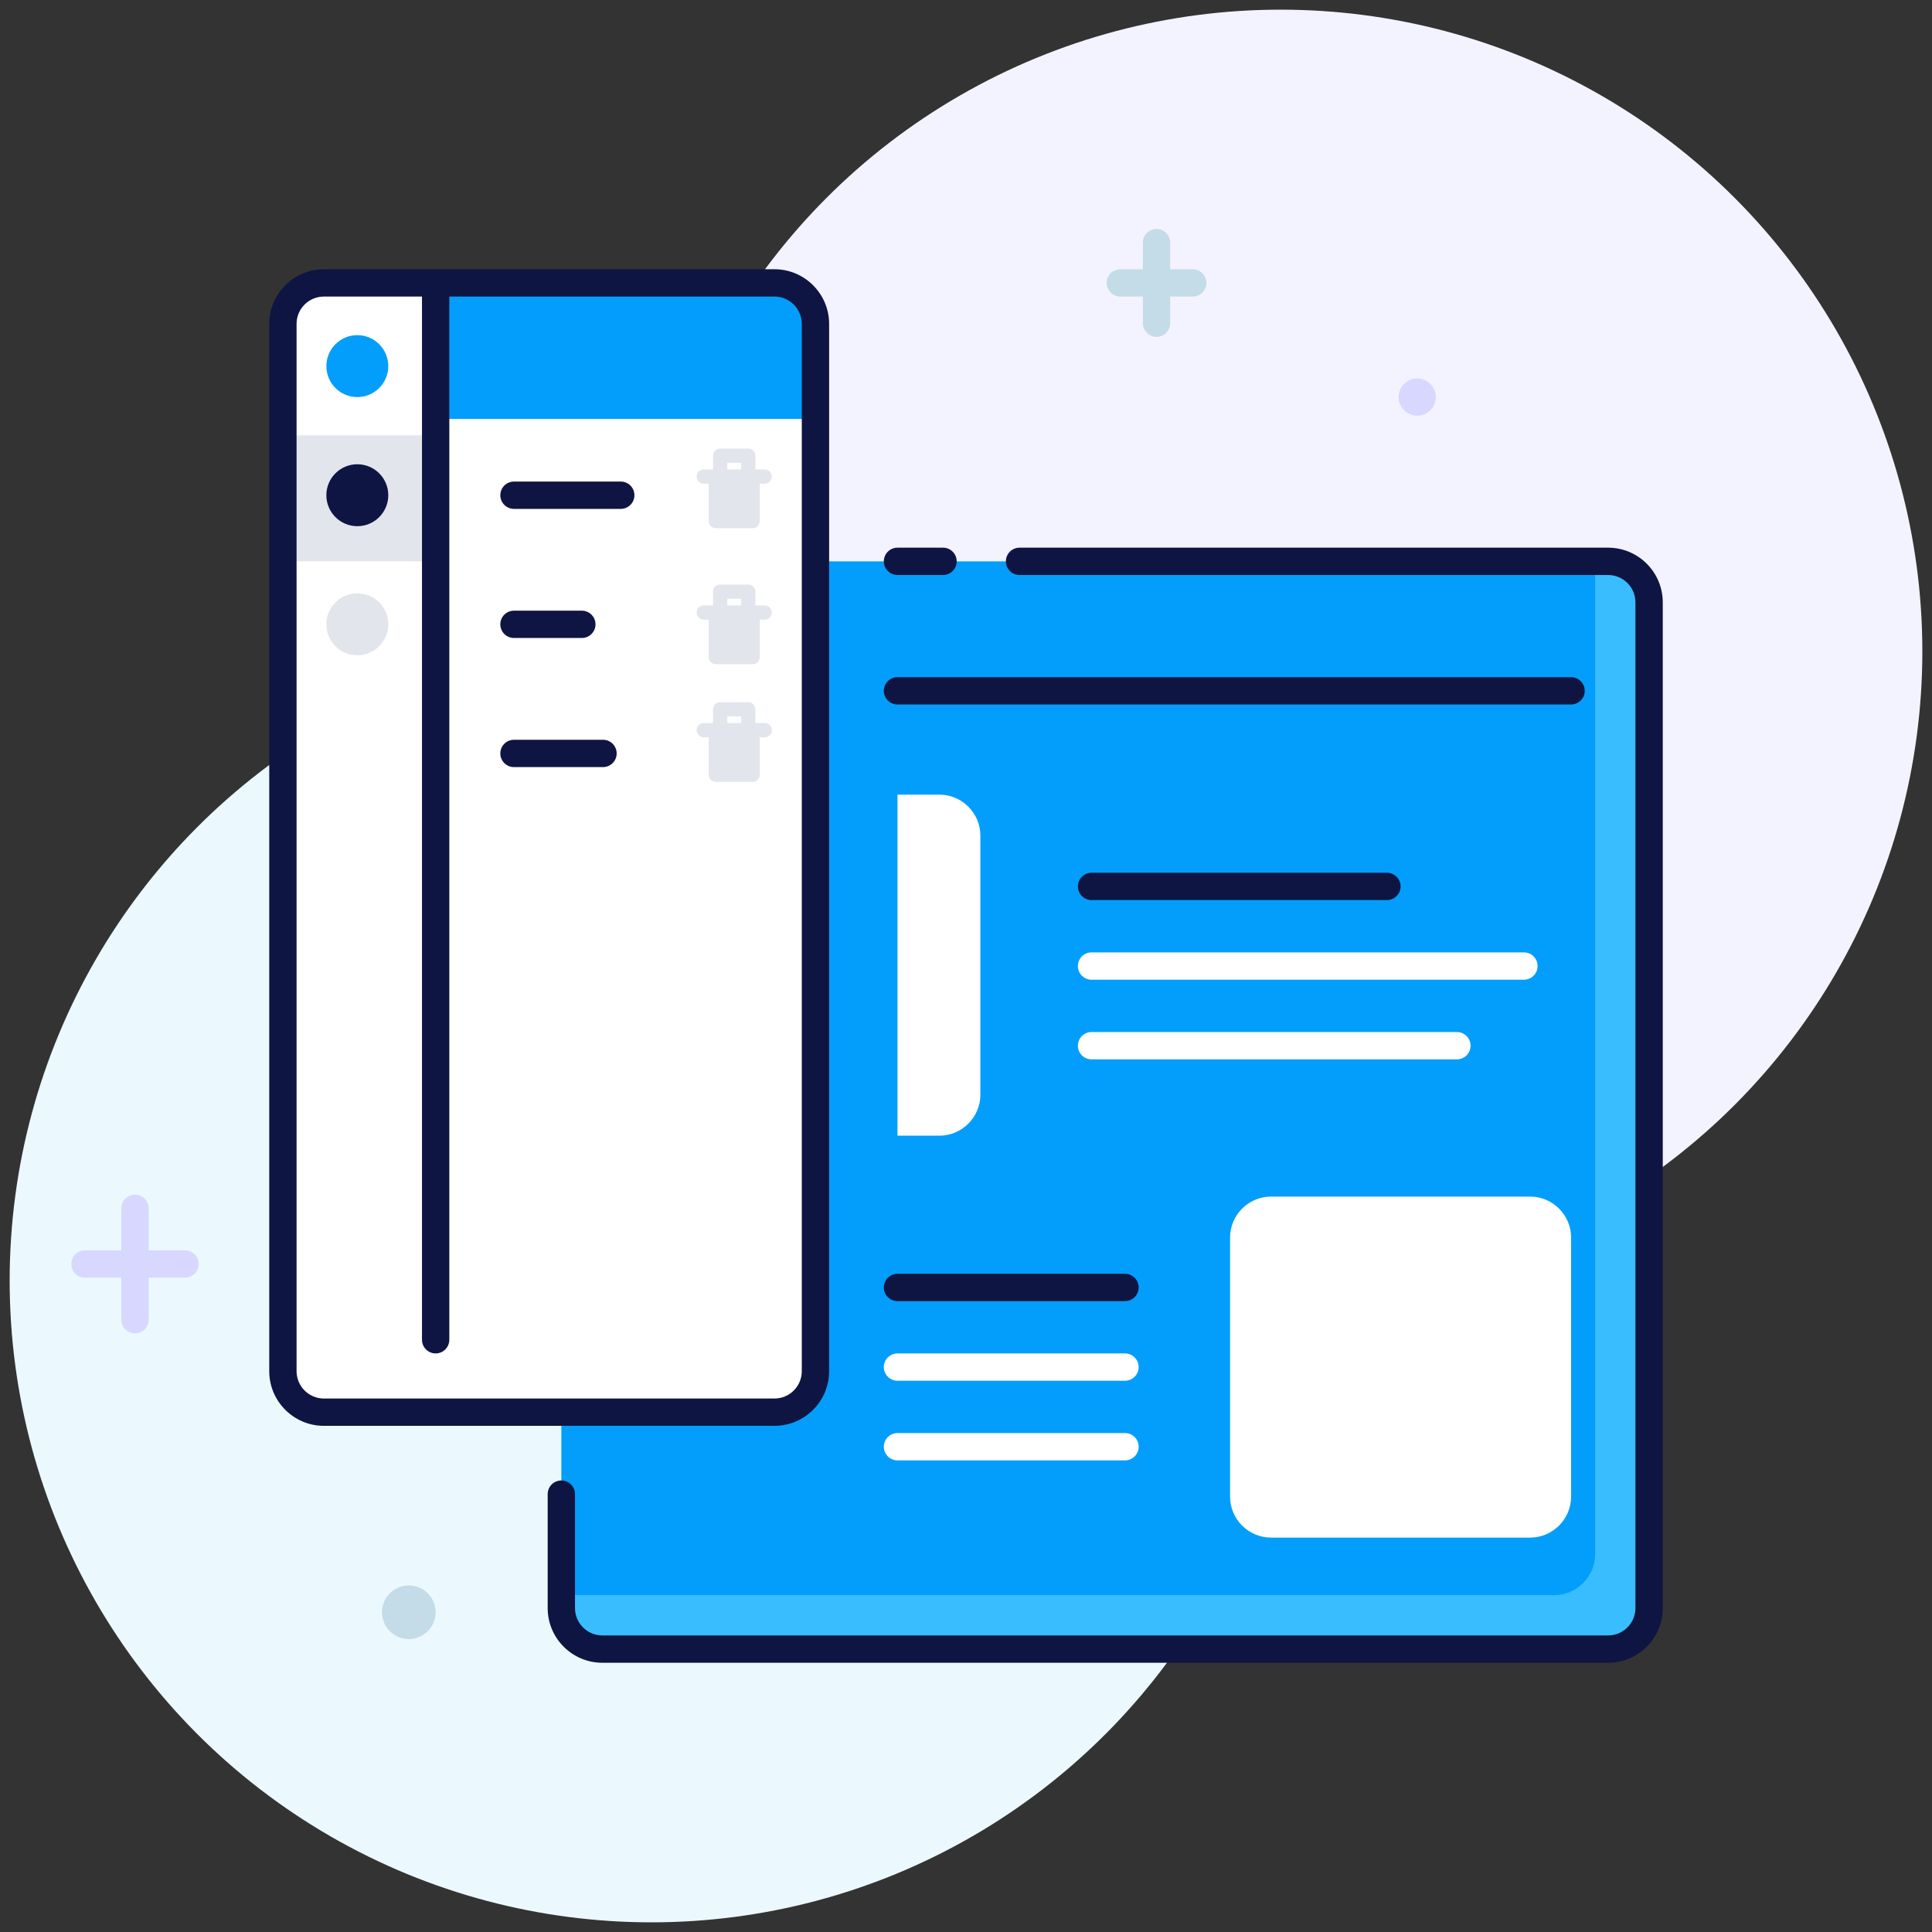<?xml version="1.0" encoding="utf-8"?>
<!-- Generator: Adobe Illustrator 22.0.0, SVG Export Plug-In . SVG Version: 6.00 Build 0)  -->
<svg version="1.2" baseProfile="tiny" id="Layer_1" xmlns="http://www.w3.org/2000/svg" xmlns:xlink="http://www.w3.org/1999/xlink"
	 x="0px" y="0px" viewBox="0 0 500 500" xml:space="preserve">
<rect x="0" y="0" width="500" height="500" fill="#333333" stroke="none"/>
<g>
	<g>
		<circle fill="#EBF9FF" cx="168.585" cy="331.415" r="166.085"/>
	</g>
	<g>
		<circle fill="#F3F3FF" cx="331.415" cy="168.585" r="166.085"/>
	</g>
	<g>
		<circle fill="#C4DCE8" cx="105.8" cy="417.244" r="6.946"/>
	</g>
	<path fill="#D7D7FF" d="M47.887,323.591h-9.413v-10.872c0-1.953-1.583-3.536-3.536-3.536
		s-3.536,1.583-3.536,3.536v10.872h-9.413c-1.953,0-3.536,1.583-3.536,3.536
		c0,1.953,1.583,3.536,3.536,3.536h9.413v10.872c0,1.953,1.583,3.536,3.536,3.536
		s3.536-1.583,3.536-3.536V330.662h9.413c1.953,0,3.536-1.583,3.536-3.536
		C51.423,325.174,49.84,323.591,47.887,323.591z"/>
	<path fill="#C4DCE8" d="M308.686,69.679h-5.839V62.784c0-1.953-1.583-3.536-3.536-3.536
		s-3.536,1.583-3.536,3.536v6.895h-5.838c-1.953,0-3.536,1.583-3.536,3.536
		c0,1.953,1.583,3.536,3.536,3.536h5.838v6.895c0,1.953,1.583,3.536,3.536,3.536
		s3.536-1.583,3.536-3.536v-6.895h5.839c1.953,0,3.536-1.583,3.536-3.536
		C312.222,71.262,310.639,69.679,308.686,69.679z"/>
	<g>
		<circle fill="#D7D7FF" cx="366.773" cy="102.766" r="4.814"/>
	</g>
	<g>
		<g>
			<path fill="#039EFB" d="M145.274,416.179c0,5.834,4.773,10.607,10.607,10.607h260.297
				c5.834,0,10.607-4.773,10.607-10.607V155.881c0-5.834-4.773-10.607-10.607-10.607
				H155.881c-5.834,0-10.607,4.773-10.607,10.607V416.179z"/>
		</g>
		<g>
			<path fill="#39BDFF" d="M416.179,145.274h-3.359v256.938
				c0,5.834-4.773,10.607-10.607,10.607H145.274v3.359
				c0,5.834,4.773,10.607,10.607,10.607h260.297c5.834,0,10.607-4.773,10.607-10.607
				V155.881C426.786,150.047,422.013,145.274,416.179,145.274z"/>
		</g>
		<g>
			<path fill="#0E1542" d="M406.598,182.32H232.27c-1.953,0-3.536-1.583-3.536-3.536
				s1.583-3.536,3.536-3.536h174.328c1.953,0,3.536,1.583,3.536,3.536
				S408.551,182.32,406.598,182.32z"/>
		</g>
		<g>
			<path fill="#FFFFFF" d="M406.598,387.324c0,5.834-4.773,10.607-10.607,10.607h-67.044
				c-5.834,0-10.607-4.773-10.607-10.607v-67.044c0-5.834,4.773-10.607,10.607-10.607
				h67.044c5.834,0,10.607,4.773,10.607,10.607V387.324z"/>
		</g>
		<g>
			<g>
				<path fill="#0E1542" d="M358.933,232.939h-76.439c-1.953,0-3.536-1.583-3.536-3.536
					s1.583-3.536,3.536-3.536h76.439c1.953,0,3.536,1.583,3.536,3.536
					S360.886,232.939,358.933,232.939z"/>
			</g>
			<g>
				<path fill="#FFFFFF" d="M394.391,253.549H282.494c-1.953,0-3.536-1.583-3.536-3.536
					s1.583-3.536,3.536-3.536h111.896c1.953,0,3.536,1.583,3.536,3.536
					S396.344,253.549,394.391,253.549z"/>
			</g>
			<g>
				<path fill="#FFFFFF" d="M377.048,274.159h-94.554c-1.953,0-3.536-1.583-3.536-3.536
					s1.583-3.536,3.536-3.536h94.554c1.953,0,3.536,1.583,3.536,3.536
					S379.001,274.159,377.048,274.159z"/>
			</g>
		</g>
		<g>
			<g>
				<path fill="#0E1542" d="M291.148,336.728H232.27c-1.953,0-3.536-1.583-3.536-3.536
					s1.583-3.536,3.536-3.536h58.878c1.953,0,3.536,1.583,3.536,3.536
					S293.101,336.728,291.148,336.728z"/>
			</g>
			<g>
				<path fill="#FFFFFF" d="M291.148,357.337H232.27c-1.953,0-3.536-1.583-3.536-3.536
					s1.583-3.536,3.536-3.536h58.878c1.953,0,3.536,1.583,3.536,3.536
					S293.101,357.337,291.148,357.337z"/>
			</g>
			<g>
				<path fill="#FFFFFF" d="M291.148,377.947H232.27c-1.953,0-3.536-1.583-3.536-3.536
					s1.583-3.536,3.536-3.536h58.878c1.953,0,3.536,1.583,3.536,3.536
					S293.101,377.947,291.148,377.947z"/>
			</g>
		</g>
		<g>
			<path fill="#0E1542" d="M416.179,430.321H155.881c-7.799,0-14.143-6.344-14.143-14.143
				v-29.495c0-1.953,1.583-3.536,3.536-3.536s3.536,1.583,3.536,3.536v29.495
				c0,3.899,3.172,7.071,7.071,7.071h260.298c3.899,0,7.071-3.172,7.071-7.071
				V155.881c0-3.899-3.172-7.071-7.071-7.071h-152.323
				c-1.953,0-3.536-1.583-3.536-3.536c0-1.953,1.583-3.536,3.536-3.536h152.323
				c7.799,0,14.143,6.344,14.143,14.143v260.297
				C430.322,423.977,423.977,430.321,416.179,430.321z"/>
		</g>
		<g>
			<path fill="#FFFFFF" d="M243.113,205.655h-10.843v88.258h10.843
				c5.834,0,10.607-4.773,10.607-10.607v-67.044
				C253.72,210.428,248.947,205.655,243.113,205.655z"/>
		</g>
		<g>
			<path fill="#0E1542" d="M244.056,148.81H232.27c-1.953,0-3.536-1.583-3.536-3.536
				s1.583-3.536,3.536-3.536h11.786c1.953,0,3.536,1.583,3.536,3.536
				S246.009,148.81,244.056,148.81z"/>
		</g>
		<g>
			<g>
				<path fill="#FFFFFF" d="M211.038,354.862c0,5.834-4.773,10.607-10.607,10.607H83.821
					c-5.834,0-10.607-4.773-10.607-10.607V83.821c0-5.834,4.773-10.607,10.607-10.607
					h116.61c5.834,0,10.607,4.773,10.607,10.607V354.862z"/>
			</g>
			<g>
				<rect x="73.214" y="112.666" fill="#E2E5EC" width="39.531" height="32.608"/>
			</g>
			<g>
				<rect x="112.746" y="73.214" fill="#039EFB" width="95.818" height="35.209"/>
			</g>
			<path fill="#0E1542" d="M200.431,69.679H83.822c-7.799,0-14.143,6.345-14.143,14.143
				v271.041c0,7.798,6.344,14.143,14.143,14.143h116.61
				c7.799,0,14.143-6.345,14.143-14.143V83.821
				C214.574,76.023,208.23,69.679,200.431,69.679z M207.503,354.863
				c0,3.899-3.172,7.071-7.071,7.071H83.822c-3.899,0-7.071-3.172-7.071-7.071
				V83.821c0-3.899,3.172-7.071,7.071-7.071h25.388v269.98
				c0,1.953,1.583,3.536,3.536,3.536c1.953,0,3.536-1.583,3.536-3.536V76.75
				h84.15c3.899,0,7.071,3.172,7.071,7.071V354.863z"/>
			<g>
				<circle fill="#039EFB" cx="92.474" cy="94.752" r="8.014"/>
			</g>
			<g>
				<circle fill="#0E1542" cx="92.474" cy="128.164" r="8.014"/>
			</g>
			<g>
				<circle fill="#E2E5EC" cx="92.474" cy="161.577" r="8.014"/>
			</g>
			<g>
				<path fill="#0E1542" d="M160.654,131.7h-27.637c-1.953,0-3.536-1.583-3.536-3.536
					s1.583-3.536,3.536-3.536h27.637c1.953,0,3.536,1.583,3.536,3.536
					S162.607,131.7,160.654,131.7z"/>
			</g>
			<g>
				<path fill="#0E1542" d="M150.578,165.113h-17.56c-1.953,0-3.536-1.583-3.536-3.536
					c0-1.953,1.583-3.536,3.536-3.536h17.56c1.953,0,3.536,1.583,3.536,3.536
					C154.113,163.53,152.531,165.113,150.578,165.113z"/>
			</g>
			<g>
				<path fill="#0E1542" d="M156.058,198.525h-23.041c-1.953,0-3.536-1.583-3.536-3.536
					s1.583-3.536,3.536-3.536h23.041c1.953,0,3.536,1.583,3.536,3.536
					S158.011,198.525,156.058,198.525z"/>
			</g>
			<g>
				<g>
					<path fill="#E2E5EC" d="M182.123,125.177h1.289v9.691c0,1.019,0.826,1.844,1.844,1.844
						h9.522c1.018,0,1.844-0.825,1.844-1.844v-9.691h1.288
						c1.018,0,1.844-0.825,1.844-1.844c0-1.019-0.826-1.844-1.844-1.844h-2.407
						v-3.565c0-1.019-0.826-1.844-1.844-1.844h-7.284
						c-1.018,0-1.844,0.826-1.844,1.844v3.565h-2.407
						c-1.018,0-1.844,0.825-1.844,1.844
						C180.279,124.352,181.105,125.177,182.123,125.177z M191.815,119.768v1.721h-3.596
						V119.768H191.815z"/>
				</g>
				<g>
					<path fill="#E2E5EC" d="M197.91,156.67h-2.407v-3.565c0-1.019-0.826-1.844-1.844-1.844
						h-7.284c-1.018,0-1.844,0.826-1.844,1.844v3.565h-2.407
						c-1.018,0-1.844,0.825-1.844,1.844c0,1.019,0.826,1.844,1.844,1.844h1.289
						v9.691c0,1.019,0.826,1.844,1.844,1.844h9.522c1.018,0,1.844-0.826,1.844-1.844
						v-9.691h1.288c1.018,0,1.844-0.826,1.844-1.844
						C199.754,157.495,198.929,156.67,197.91,156.67z M191.815,154.949v1.721h-3.596
						v-1.721H191.815z"/>
				</g>
				<g>
					<path fill="#E2E5EC" d="M197.91,187.126h-2.407v-3.565c0-1.019-0.826-1.844-1.844-1.844
						h-7.284c-1.018,0-1.844,0.826-1.844,1.844v3.565h-2.407
						c-1.018,0-1.844,0.825-1.844,1.844c0,1.019,0.826,1.844,1.844,1.844h1.289
						v9.691c0,1.019,0.826,1.844,1.844,1.844h9.522
						c1.018,0,1.844-0.825,1.844-1.844v-9.691h1.288
						c1.018,0,1.844-0.826,1.844-1.844
						C199.754,187.951,198.929,187.126,197.91,187.126z M191.815,185.405v1.721h-3.596
						v-1.721H191.815z"/>
				</g>
			</g>
		</g>
	</g>
</g>
</svg>

